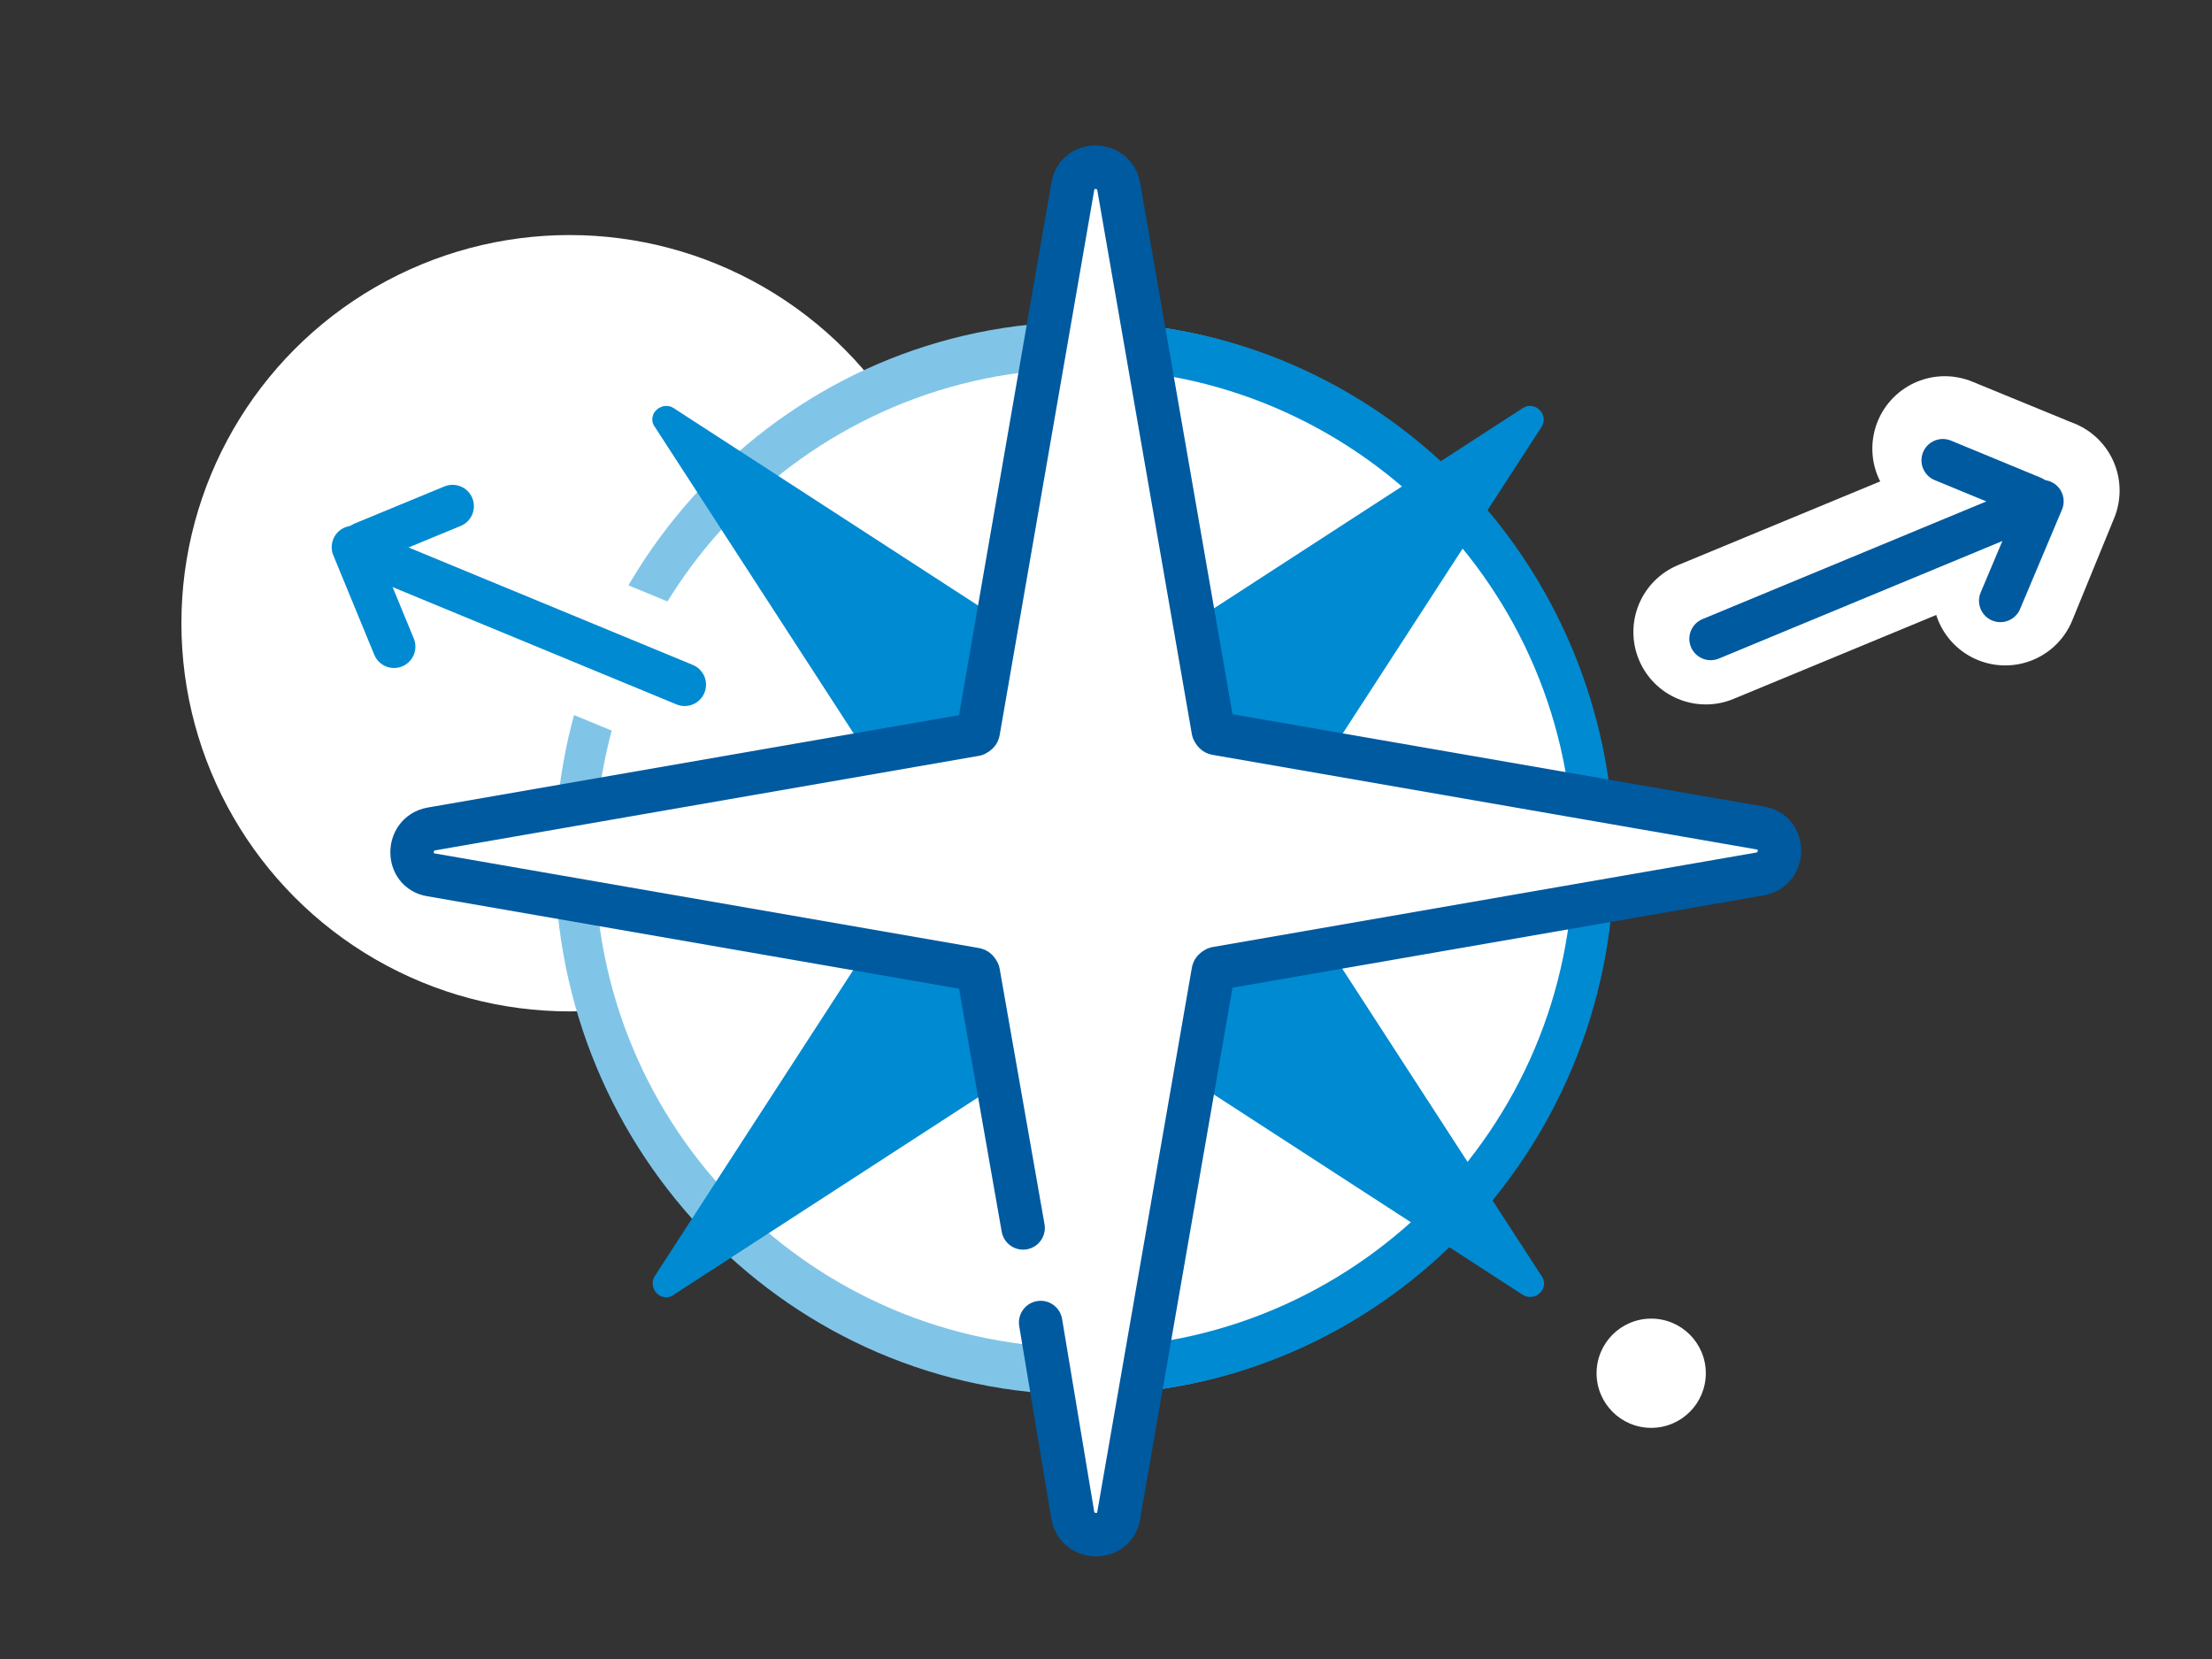 <?xml version="1.0" encoding="utf-8"?>
<!-- Generator: Adobe Illustrator 25.3.0, SVG Export Plug-In . SVG Version: 6.00 Build 0)  -->
<svg version="1.1" xmlns="http://www.w3.org/2000/svg" xmlns:xlink="http://www.w3.org/1999/xlink" x="0px" y="0px"
	 viewBox="0 0 226.8 170.1" style="enable-background:new 0 0 226.8 170.1;" xml:space="preserve">
<rect x="0" y="0" width="226.8" height="170.1" fill="#333333" stroke="none"/>
<style type="text/css">
	.st0{fill:#DCEAF7;}
	.st1{fill:#F2F2C0;}
	.st2{clip-path:url(#SVGID_2_);fill:#DCEAF7;}
	.st3{fill:#FFFFFF;}
	.st4{fill:#B7D8F0;stroke:#B7D8F0;stroke-width:4.429;}
	.st5{fill:#FFFFFF;stroke:#005AA0;stroke-width:4.429;}
	.st6{clip-path:url(#SVGID_4_);fill:#D1E2F4;}
	.st7{opacity:0.51;fill:#80C5E8;}
	.st8{clip-path:url(#SVGID_6_);fill:none;stroke:#005AA0;stroke-width:4.3;stroke-linecap:round;}
	.st9{fill:none;stroke:#005AA0;stroke-width:4.3;stroke-linecap:round;}
	.st10{clip-path:url(#SVGID_8_);fill:none;stroke:#005AA0;stroke-width:4.3;stroke-linecap:round;}
	.st11{clip-path:url(#SVGID_8_);fill:none;stroke:#008AD1;stroke-width:4.5;stroke-linecap:round;}
	.st12{fill:none;stroke:#008AD1;stroke-width:4.5;stroke-linecap:round;}
	.st13{fill:#DFD5E9;}
	.st14{clip-path:url(#SVGID_10_);fill:#DFD5E9;}
	.st15{clip-path:url(#SVGID_12_);fill:#FFFFFF;}
	.st16{clip-path:url(#SVGID_12_);fill:#BEABD3;}
	.st17{clip-path:url(#SVGID_14_);fill:#BEABD3;}
	.st18{clip-path:url(#SVGID_14_);fill:none;stroke:#BEABD3;stroke-width:0.807;}
	.st19{clip-path:url(#SVGID_16_);fill:none;stroke:#63257D;stroke-width:4;stroke-linejoin:round;}
	.st20{clip-path:url(#SVGID_16_);fill:#FFFFFF;}
	.st21{clip-path:url(#SVGID_18_);fill:#DFD5E9;}
	.st22{fill:none;stroke:#D8CCE4;stroke-width:12;stroke-linecap:round;stroke-linejoin:round;}
	.st23{clip-path:url(#SVGID_20_);fill:none;stroke:#D8CCE4;stroke-width:12;stroke-linecap:round;stroke-linejoin:round;}
	.st24{fill:none;stroke:#63257D;stroke-width:4.275;stroke-linecap:round;}
	.st25{clip-path:url(#SVGID_22_);fill:none;stroke:#63257D;stroke-width:4.5;stroke-linecap:round;stroke-linejoin:round;}
	.st26{clip-path:url(#SVGID_24_);fill:#63257D;}
	.st27{fill:none;stroke:#63257D;stroke-width:4;}
	.st28{fill:none;stroke:#63257D;stroke-width:4.5;stroke-linecap:round;stroke-linejoin:round;}
	.st29{clip-path:url(#SVGID_26_);fill:none;stroke:#63257D;stroke-width:4.252;stroke-linecap:round;}
	.st30{clip-path:url(#SVGID_26_);fill:none;stroke:#63257D;stroke-width:4;stroke-linecap:round;stroke-linejoin:round;}
	.st31{fill:none;stroke:#63257D;stroke-width:4.5;}
	.st32{clip-path:url(#SVGID_28_);fill:none;stroke:#63257D;stroke-width:4.5;}
	.st33{clip-path:url(#SVGID_28_);fill:none;stroke:#63257D;stroke-width:4;stroke-linecap:round;stroke-linejoin:round;}
	.st34{fill:none;stroke:#63257D;stroke-width:4;stroke-linecap:round;stroke-linejoin:round;}
	.st35{clip-path:url(#SVGID_30_);fill:none;stroke:#63257D;stroke-width:4.5;stroke-linecap:round;stroke-linejoin:round;}
	.st36{clip-path:url(#SVGID_32_);fill:#DFD5E9;}
	.st37{clip-path:url(#SVGID_34_);fill:#FFFFFF;}
	.st38{clip-path:url(#SVGID_34_);fill:none;stroke:#D2C4E0;stroke-width:14;stroke-linecap:round;stroke-linejoin:round;}
	.st39{clip-path:url(#SVGID_36_);fill:#DFD5E9;}
	.st40{clip-path:url(#SVGID_38_);fill:none;stroke:#63257D;stroke-width:4.5;stroke-linecap:round;stroke-linejoin:round;}
	.st41{fill:none;stroke:#63257D;stroke-width:4.38;stroke-linecap:round;stroke-linejoin:round;}
	.st42{fill:none;stroke:#63257D;stroke-width:4.271;stroke-linecap:round;stroke-linejoin:round;}
	.st43{fill:#63257D;}
	.st44{fill:none;stroke:#64227D;stroke-width:4.5;stroke-linecap:round;}
	.st45{clip-path:url(#SVGID_42_);fill:#BEABD3;}
	.st46{clip-path:url(#SVGID_44_);fill:#DFD5E9;}
	.st47{clip-path:url(#SVGID_46_);fill:none;stroke:#63257D;stroke-width:4.5;stroke-linecap:round;}
	.st48{fill:none;stroke:#63257D;stroke-width:3.301;stroke-linecap:round;}
	.st49{fill:none;stroke:#63257D;stroke-width:4;stroke-linecap:round;}
	.st50{fill:none;stroke:#63257D;stroke-width:4.5;stroke-linecap:round;}
	.st51{clip-path:url(#SVGID_48_);fill:none;stroke:#63257D;stroke-width:4;stroke-linecap:round;}
	.st52{clip-path:url(#SVGID_48_);fill:#D8CCE4;}
	.st53{clip-path:url(#SVGID_50_);fill:#FFFFFF;}
	.st54{clip-path:url(#SVGID_52_);fill:none;stroke:#63257D;stroke-width:4;stroke-linecap:round;}
	.st55{clip-path:url(#SVGID_52_);fill:#63257D;}
	.st56{clip-path:url(#SVGID_52_);fill:#FFFFFF;}
	.st57{clip-path:url(#SVGID_52_);fill:none;stroke:#63257D;stroke-width:4;}
	.st58{fill:none;stroke:#64217D;stroke-width:4.5;}
	.st59{fill:#BEABD3;}
	.st60{fill:none;stroke:#64217D;stroke-width:4.5;stroke-linecap:round;}
	.st61{clip-path:url(#SVGID_56_);fill:#FFFFFF;}
	.st62{fill:none;stroke:#64217D;stroke-width:4.192;stroke-linecap:round;}
	.st63{clip-path:url(#SVGID_58_);fill:#BFABD3;}
	.st64{clip-path:url(#SVGID_58_);fill:#D8CDE5;}
	.st65{clip-path:url(#SVGID_60_);fill:#FFFFFF;}
	.st66{clip-path:url(#SVGID_62_);fill:none;stroke:#64217D;stroke-width:4.085;stroke-linecap:round;}
	.st67{clip-path:url(#SVGID_64_);fill:#FFFFFF;}
	.st68{clip-path:url(#SVGID_66_);fill:none;stroke:#64217D;stroke-width:4.085;stroke-linecap:round;}
	.st69{fill:none;stroke:#64217D;stroke-width:4.085;stroke-linecap:round;stroke-linejoin:round;}
	.st70{fill:#64217D;}
	.st71{fill:none;stroke:#64217D;stroke-width:3.8;stroke-linecap:round;}
	.st72{fill:#64227D;}
	.st73{fill:none;stroke:#64217D;stroke-width:3.523;stroke-linecap:round;}
	.st74{fill:none;stroke:#64227D;stroke-width:4.275;stroke-linecap:round;stroke-linejoin:round;}
	.st75{fill:none;stroke:#64227D;stroke-width:4.145;stroke-linecap:round;stroke-linejoin:round;}
	.st76{fill:none;stroke:#64227D;stroke-width:4.275;stroke-linecap:round;}
	.st77{fill:none;stroke:#64217D;stroke-width:4.365;stroke-linecap:round;}
	.st78{fill:none;stroke:#D8CDE5;stroke-width:14.55;}
	.st79{clip-path:url(#SVGID_68_);fill:#BFABD3;}
	.st80{clip-path:url(#SVGID_68_);fill:#FFFFFF;}
	.st81{clip-path:url(#SVGID_68_);fill:none;stroke:#BFABD3;stroke-width:14.55;}
	.st82{fill:none;stroke:#64217D;stroke-width:4.171;stroke-linecap:round;stroke-linejoin:round;}
	.st83{clip-path:url(#SVGID_70_);fill:#BFABD3;}
	.st84{clip-path:url(#SVGID_70_);fill:none;stroke:#BFABD3;stroke-width:4.365;stroke-linecap:round;stroke-linejoin:round;}
	.st85{fill:none;stroke:#64217D;stroke-width:4.5;stroke-linecap:round;stroke-dasharray:10.207,10.207;}
	.st86{fill:none;stroke:#005AA0;stroke-width:3.898;stroke-linecap:round;stroke-linejoin:round;}
	.st87{fill:none;stroke:#64217D;stroke-width:4.5;stroke-linecap:round;stroke-linejoin:round;}
	.st88{fill:none;stroke:#005AA0;stroke-width:3.712;stroke-linecap:round;stroke-linejoin:round;}
	.st89{clip-path:url(#SVGID_72_);fill:#BFABD3;}
	.st90{clip-path:url(#SVGID_72_);fill:none;stroke:#BFABD3;stroke-width:5.5;stroke-linecap:round;stroke-linejoin:round;}
	.st91{fill:none;stroke:#64217D;stroke-width:5;stroke-linecap:round;}
	.st92{fill:none;stroke:#63257D;stroke-width:4.071;stroke-linecap:round;stroke-linejoin:round;}
	.st93{fill:none;stroke:#005AA0;stroke-width:3.559;stroke-linecap:round;stroke-linejoin:round;}
	.st94{clip-path:url(#SVGID_76_);fill:#DFD5E9;}
	.st95{clip-path:url(#SVGID_78_);fill:#FFFFFF;}
	.st96{clip-path:url(#SVGID_78_);fill:none;stroke:#D2C4E0;stroke-width:14;stroke-linecap:round;stroke-linejoin:round;}
	.st97{clip-path:url(#SVGID_80_);fill:#DFD5E9;}
	.st98{clip-path:url(#SVGID_82_);fill:#DFD5E9;}
	.st99{clip-path:url(#SVGID_84_);fill:none;stroke:#63257D;stroke-width:4.5;stroke-linecap:round;stroke-linejoin:round;}
	.st100{clip-path:url(#SVGID_86_);fill:#FFFFFF;}
	.st101{clip-path:url(#SVGID_86_);fill:#DFD5E9;}
	.st102{clip-path:url(#SVGID_86_);fill:#BEABD3;}
	.st103{clip-path:url(#SVGID_86_);fill:none;stroke:#63257D;stroke-width:4.38;stroke-linecap:round;stroke-linejoin:round;}
	.st104{fill:none;stroke:#FFFFFF;stroke-width:14.598;stroke-linecap:round;}
	.st105{fill:none;stroke:#63257D;stroke-width:4.38;stroke-linecap:round;}
	.st106{clip-path:url(#SVGID_88_);fill:none;stroke:#63257D;stroke-width:4.38;stroke-linecap:round;stroke-linejoin:round;}
	.st107{clip-path:url(#SVGID_88_);fill:none;stroke:#63257D;stroke-width:4.38;stroke-linecap:round;}
	.st108{clip-path:url(#SVGID_88_);fill:#FFFFFF;}
	.st109{clip-path:url(#SVGID_88_);fill:#63257D;}
	.st110{clip-path:url(#SVGID_90_);fill:#BEABD3;}
	.st111{clip-path:url(#SVGID_92_);fill:#DFD5E9;}
	.st112{clip-path:url(#SVGID_94_);fill:#FFFFFF;}
	.st113{clip-path:url(#SVGID_94_);fill:none;stroke:#63257D;stroke-width:4;}
	.st114{clip-path:url(#SVGID_94_);fill:#D8CCE4;}
	.st115{clip-path:url(#SVGID_96_);fill:#FFFFFF;}
	.st116{clip-path:url(#SVGID_98_);fill:none;stroke:#63257D;stroke-width:4;stroke-linecap:round;}
	.st117{clip-path:url(#SVGID_98_);fill:#FFFFFF;}
	.st118{clip-path:url(#SVGID_98_);fill:none;stroke:#63257D;stroke-width:4;}
	.st119{clip-path:url(#SVGID_98_);fill:none;stroke:#63257D;stroke-width:4.5;stroke-linecap:round;}
	.st120{clip-path:url(#SVGID_100_);fill:none;stroke:#63257D;stroke-width:4;stroke-linecap:round;}
	.st121{clip-path:url(#SVGID_100_);fill:#D8CCE4;}
	.st122{clip-path:url(#SVGID_102_);fill:#FFFFFF;}
	.st123{clip-path:url(#SVGID_104_);fill:none;stroke:#63257D;stroke-width:4;stroke-linecap:round;}
	.st124{clip-path:url(#SVGID_104_);fill:#63257D;}
	.st125{clip-path:url(#SVGID_104_);fill:#FFFFFF;}
	.st126{clip-path:url(#SVGID_104_);fill:none;stroke:#63257D;stroke-width:4;}
	.st127{clip-path:url(#SVGID_106_);fill:#FFFFFF;}
	.st128{clip-path:url(#SVGID_106_);fill:#BEABD3;}
	.st129{clip-path:url(#SVGID_108_);fill:#BEABD3;}
	.st130{clip-path:url(#SVGID_108_);fill:none;stroke:#BEABD3;stroke-width:0.807;}
	.st131{clip-path:url(#SVGID_110_);fill:none;stroke:#63257D;stroke-width:4;stroke-linejoin:round;}
	.st132{clip-path:url(#SVGID_110_);fill:#FFFFFF;}
	.st133{clip-path:url(#SVGID_112_);fill:#DFD5E9;}
	.st134{clip-path:url(#SVGID_114_);fill:none;stroke:#D8CCE4;stroke-width:12;stroke-linecap:round;stroke-linejoin:round;}
	.st135{clip-path:url(#SVGID_116_);fill:none;stroke:#63257D;stroke-width:4.5;stroke-linecap:round;stroke-linejoin:round;}
	.st136{clip-path:url(#SVGID_118_);fill:#63257D;}
	.st137{clip-path:url(#SVGID_120_);fill:none;stroke:#63257D;stroke-width:4.252;stroke-linecap:round;}
	.st138{clip-path:url(#SVGID_120_);fill:none;stroke:#63257D;stroke-width:4;stroke-linecap:round;stroke-linejoin:round;}
	.st139{clip-path:url(#SVGID_122_);fill:none;stroke:#63257D;stroke-width:4.5;}
	.st140{clip-path:url(#SVGID_122_);fill:none;stroke:#63257D;stroke-width:4;stroke-linecap:round;stroke-linejoin:round;}
	.st141{clip-path:url(#SVGID_124_);fill:none;stroke:#63257D;stroke-width:4.5;stroke-linecap:round;stroke-linejoin:round;}
	.st142{clip-path:url(#SVGID_126_);fill:#FFFFFF;}
	.st143{clip-path:url(#SVGID_126_);fill:none;stroke:#D2C4E0;stroke-width:14;stroke-linecap:round;stroke-linejoin:round;}
	.st144{clip-path:url(#SVGID_128_);fill:#DFD5E9;}
	.st145{clip-path:url(#SVGID_130_);fill:none;stroke:#63257D;stroke-width:4.5;stroke-linecap:round;stroke-linejoin:round;}
	.st146{clip-path:url(#SVGID_132_);fill:#FFFFFF;}
	.st147{clip-path:url(#SVGID_134_);fill:#BEABD3;}
	.st148{clip-path:url(#SVGID_136_);fill:#DFD5E9;}
	.st149{clip-path:url(#SVGID_138_);fill:none;stroke:#63257D;stroke-width:4.5;stroke-linecap:round;}
	.st150{fill:none;stroke:#63257D;stroke-width:3.652;stroke-linecap:round;}
	.st151{clip-path:url(#SVGID_140_);fill:none;stroke:#63257D;stroke-width:4;stroke-linecap:round;}
	.st152{clip-path:url(#SVGID_140_);fill:#D8CCE4;}
	.st153{clip-path:url(#SVGID_142_);fill:#FFFFFF;}
	.st154{clip-path:url(#SVGID_144_);fill:none;stroke:#63257D;stroke-width:4;stroke-linecap:round;}
	.st155{clip-path:url(#SVGID_144_);fill:#63257D;}
	.st156{clip-path:url(#SVGID_144_);fill:#FFFFFF;}
	.st157{clip-path:url(#SVGID_144_);fill:none;stroke:#63257D;stroke-width:4;}
	.st158{clip-path:url(#SVGID_146_);fill:#DFD5E9;}
	.st159{clip-path:url(#SVGID_148_);fill:#FFFFFF;}
	.st160{clip-path:url(#SVGID_148_);fill:none;stroke:#D2C4E0;stroke-width:14;stroke-linecap:round;stroke-linejoin:round;}
	.st161{clip-path:url(#SVGID_150_);fill:#DFD5E9;}
	.st162{clip-path:url(#SVGID_152_);fill:none;stroke:#63257D;stroke-width:4.5;stroke-linecap:round;stroke-linejoin:round;}
	.st163{clip-path:url(#SVGID_156_);fill:#FFFFFF;}
	.st164{clip-path:url(#SVGID_158_);fill:#DFD5E9;}
	.st165{clip-path:url(#SVGID_160_);fill:none;stroke:#64217D;stroke-width:3.754;stroke-linecap:round;}
	.st166{clip-path:url(#SVGID_160_);fill:#FFFFFF;}
	.st167{clip-path:url(#SVGID_162_);fill:#DFD5E9;}
	.st168{clip-path:url(#SVGID_164_);fill:none;stroke:#64217D;stroke-width:3.754;}
	.st169{clip-path:url(#SVGID_164_);fill:#FFFFFF;}
	.st170{clip-path:url(#SVGID_166_);fill:#DFD5E9;}
	.st171{clip-path:url(#SVGID_168_);fill:none;stroke:#64217D;stroke-width:3.755;stroke-linecap:round;}
	.st172{clip-path:url(#SVGID_168_);fill:#FFFFFF;}
	.st173{clip-path:url(#SVGID_170_);fill:#DFD5E9;}
	.st174{clip-path:url(#SVGID_172_);fill:none;stroke:#64217D;stroke-width:3.755;stroke-linecap:round;}
	.st175{clip-path:url(#SVGID_172_);fill:#FFFFFF;}
	.st176{clip-path:url(#SVGID_172_);fill:#DFD5E9;stroke:#64217D;stroke-width:3.754;}
	.st177{clip-path:url(#SVGID_174_);fill:#DFD5E9;}
	.st178{clip-path:url(#SVGID_176_);fill:none;stroke:#64217D;stroke-width:3.754;}
	.st179{clip-path:url(#SVGID_176_);fill:none;stroke:#64217D;stroke-width:2.753;stroke-linecap:round;}
	.st180{fill:none;stroke:#64217D;stroke-width:2.753;stroke-linecap:round;}
	.st181{fill:none;stroke:#64217D;stroke-width:4.13;stroke-linecap:round;}
	.st182{clip-path:url(#SVGID_178_);fill:#64217D;}
	.st183{clip-path:url(#SVGID_182_);fill:#64217D;}
	.st184{clip-path:url(#SVGID_184_);fill:#BEABD3;}
	.st185{clip-path:url(#SVGID_186_);fill:#DFD5E9;}
	.st186{clip-path:url(#SVGID_188_);fill:none;stroke:#63257D;stroke-width:4.5;stroke-linecap:round;}
	.st187{clip-path:url(#SVGID_190_);fill:none;stroke:#63257D;stroke-width:4;stroke-linecap:round;}
	.st188{clip-path:url(#SVGID_190_);fill:#D8CCE4;}
	.st189{clip-path:url(#SVGID_192_);fill:#FFFFFF;}
	.st190{clip-path:url(#SVGID_194_);fill:none;stroke:#63257D;stroke-width:4;stroke-linecap:round;}
	.st191{clip-path:url(#SVGID_194_);fill:#63257D;}
	.st192{clip-path:url(#SVGID_194_);fill:#FFFFFF;}
	.st193{clip-path:url(#SVGID_194_);fill:none;stroke:#63257D;stroke-width:4;}
	.st194{clip-path:url(#SVGID_198_);fill:#FFFFFF;}
	.st195{clip-path:url(#SVGID_200_);fill:#BFABD3;}
	.st196{clip-path:url(#SVGID_200_);fill:#D8CDE5;}
	.st197{clip-path:url(#SVGID_202_);fill:#FFFFFF;}
	.st198{clip-path:url(#SVGID_204_);fill:none;stroke:#64217D;stroke-width:4.3;stroke-linecap:round;}
	.st199{clip-path:url(#SVGID_204_);fill:#BFABD3;}
	.st200{clip-path:url(#SVGID_206_);fill:#BFABD3;}
	.st201{clip-path:url(#SVGID_206_);fill:#DFD5E9;}
	.st202{fill:#A27AB1;}
	.st203{clip-path:url(#SVGID_208_);fill:none;stroke:#A27AB1;stroke-width:4.3;stroke-linecap:round;}
	.st204{fill:none;stroke:#64217D;stroke-width:4;stroke-linecap:round;}
	.st205{fill:none;stroke:#64217D;stroke-width:4.3;stroke-linecap:round;}
	.st206{fill:none;stroke:#64217D;stroke-width:4.147;stroke-linecap:round;}
	.st207{clip-path:url(#SVGID_210_);fill:none;stroke:#64217D;stroke-width:4.147;stroke-linecap:round;}
	.st208{clip-path:url(#SVGID_210_);fill:none;stroke:#64217D;stroke-width:4.3;stroke-linecap:round;}
	.st209{clip-path:url(#SVGID_212_);fill:#FFFFFF;}
	.st210{clip-path:url(#SVGID_214_);fill:none;stroke:#64217D;stroke-width:4.3;stroke-linecap:round;}
	.st211{clip-path:url(#SVGID_214_);fill:#FFFFFF;}
	.st212{clip-path:url(#SVGID_214_);fill:#64217D;}
	.st213{clip-path:url(#SVGID_216_);fill:#BFABD3;}
	.st214{clip-path:url(#SVGID_216_);fill:#D8CDE5;}
	.st215{clip-path:url(#SVGID_218_);fill:#FFFFFF;}
	.st216{clip-path:url(#SVGID_220_);fill:none;stroke:#64217D;stroke-width:4.3;stroke-linecap:round;}
	.st217{clip-path:url(#SVGID_222_);fill:#FFFFFF;}
	.st218{clip-path:url(#SVGID_224_);fill:none;stroke:#64217D;stroke-width:4.3;stroke-linecap:round;}
	.st219{fill:none;stroke:#64217D;stroke-width:4.3;stroke-linecap:round;stroke-linejoin:round;}
	.st220{fill:none;stroke:#64217D;stroke-width:3.709;stroke-linecap:round;}
	.st221{fill:none;stroke:#64227D;stroke-width:4.5;stroke-linecap:round;stroke-linejoin:round;}
	.st222{fill:none;stroke:#64227D;stroke-width:4.363;stroke-linecap:round;stroke-linejoin:round;}
	.st223{clip-path:url(#SVGID_226_);fill:#FFFFFF;}
	.st224{clip-path:url(#SVGID_226_);fill:none;stroke:#D8CDE5;stroke-width:14.55;}
	.st225{clip-path:url(#SVGID_228_);fill:#BFABD3;}
	.st226{clip-path:url(#SVGID_228_);fill:#FFFFFF;}
	.st227{clip-path:url(#SVGID_228_);fill:none;stroke:#BFABD3;stroke-width:14.55;}
	.st228{clip-path:url(#SVGID_230_);fill:none;stroke:#64217D;stroke-width:4.171;stroke-linecap:round;stroke-linejoin:round;}
	.st229{clip-path:url(#SVGID_230_);fill:#FFFFFF;}
	.st230{clip-path:url(#SVGID_232_);fill:#BFABD3;}
	.st231{clip-path:url(#SVGID_232_);fill:none;stroke:#BFABD3;stroke-width:4.365;stroke-linecap:round;stroke-linejoin:round;}
	.st232{clip-path:url(#SVGID_234_);fill:none;stroke:#64217D;stroke-width:4.5;stroke-linecap:round;}
	
		.st233{clip-path:url(#SVGID_234_);fill:none;stroke:#64217D;stroke-width:4.5;stroke-linecap:round;stroke-dasharray:10.207,10.207;}
	.st234{clip-path:url(#SVGID_236_);fill:#FFFFFF;}
	.st235{clip-path:url(#SVGID_236_);fill:none;stroke:#64217D;stroke-width:4.5;stroke-linecap:round;stroke-linejoin:round;}
	.st236{clip-path:url(#SVGID_236_);fill:#DFD5E9;}
	.st237{clip-path:url(#SVGID_238_);fill:#FFFFFF;}
	.st238{clip-path:url(#SVGID_240_);fill:none;stroke:#64217D;stroke-width:4.3;stroke-linecap:round;stroke-linejoin:round;}
	.st239{fill:none;stroke:#64217D;stroke-width:4.074;stroke-linecap:round;stroke-linejoin:round;}
	.st240{clip-path:url(#SVGID_242_);fill:none;stroke:#64217D;stroke-width:4.171;stroke-linecap:round;stroke-linejoin:round;}
	.st241{clip-path:url(#SVGID_242_);fill:#DFD5E9;}
	.st242{clip-path:url(#SVGID_244_);fill:#64217D;}
	.st243{clip-path:url(#SVGID_246_);fill:#DFD5E9;}
	.st244{clip-path:url(#SVGID_246_);}
	.st245{clip-path:url(#SVGID_248_);fill:#BFABD3;}
	.st246{clip-path:url(#SVGID_248_);fill:none;stroke:#BFABD3;stroke-width:5.5;stroke-linecap:round;stroke-linejoin:round;}
	.st247{clip-path:url(#SVGID_250_);fill:#BFABD3;}
	.st248{clip-path:url(#SVGID_250_);fill:#FFFFFF;}
	.st249{clip-path:url(#SVGID_250_);fill:none;stroke:#BFABD3;stroke-width:14.55;}
	.st250{clip-path:url(#SVGID_252_);fill:#BFABD3;}
	.st251{clip-path:url(#SVGID_252_);fill:none;stroke:#BFABD3;stroke-width:4.365;stroke-linecap:round;stroke-linejoin:round;}
	.st252{clip-path:url(#SVGID_254_);fill:#BFABD3;}
	.st253{clip-path:url(#SVGID_254_);fill:none;stroke:#BFABD3;stroke-width:5.5;stroke-linecap:round;stroke-linejoin:round;}
	.st254{clip-path:url(#SVGID_258_);fill:#DFD5E9;stroke:#64227D;stroke-width:2.877;stroke-miterlimit:10;}
	.st255{clip-path:url(#SVGID_260_);fill:#DFD5E9;stroke:#64227D;stroke-width:2.877;stroke-miterlimit:10;}
	.st256{fill:#DFD5E9;stroke:#64227D;stroke-width:2.877;stroke-miterlimit:10;}
	.st257{fill:none;}
	.st258{fill:none;stroke:#64217D;stroke-width:4.185;stroke-linecap:round;}
	.st259{fill:none;stroke:#D8CDE5;stroke-width:13.416;}
	.st260{fill:none;stroke:#64217D;stroke-width:3.285;stroke-linecap:round;stroke-linejoin:round;}
	.st261{clip-path:url(#SVGID_262_);fill:#BFABD3;}
	.st262{clip-path:url(#SVGID_262_);fill:#FFFFFF;}
	.st263{clip-path:url(#SVGID_262_);fill:none;stroke:#BFABD3;stroke-width:13.416;}
	.st264{fill:none;stroke:#64217D;stroke-width:3.846;stroke-linecap:round;stroke-linejoin:round;}
	.st265{clip-path:url(#SVGID_264_);fill:#BFABD3;}
	.st266{clip-path:url(#SVGID_264_);fill:none;stroke:#BFABD3;stroke-width:4.025;stroke-linecap:round;stroke-linejoin:round;}
	.st267{fill:none;stroke:#64217D;stroke-width:4.149;stroke-linecap:round;}
	.st268{fill:none;stroke:#005AA0;stroke-width:3.594;stroke-linecap:round;stroke-linejoin:round;}
	.st269{fill:none;stroke:#64217D;stroke-width:4.149;stroke-linecap:round;stroke-linejoin:round;}
	.st270{fill:none;stroke:#005AA0;stroke-width:3.423;stroke-linecap:round;stroke-linejoin:round;}
	.st271{clip-path:url(#SVGID_266_);fill:#BFABD3;}
	.st272{clip-path:url(#SVGID_266_);fill:none;stroke:#BFABD3;stroke-width:5.071;stroke-linecap:round;stroke-linejoin:round;}
	.st273{fill:none;stroke:#64217D;stroke-width:4.025;stroke-linecap:round;}
	.st274{fill:none;stroke:#64217D;stroke-width:4.61;stroke-linecap:round;}
	.st275{fill:none;stroke:#63257D;stroke-width:3.938;stroke-linecap:round;stroke-linejoin:round;}
	.st276{fill:none;stroke:#63257D;stroke-width:3.753;stroke-linecap:round;stroke-linejoin:round;}
	.st277{fill:none;stroke:#63257D;stroke-width:4.149;stroke-linecap:round;stroke-linejoin:round;}
	.st278{fill:none;stroke:#005AA0;stroke-width:2.911;stroke-linecap:round;stroke-linejoin:round;}
	.st279{fill:none;stroke:#64217D;stroke-width:4.149;stroke-linecap:round;stroke-dasharray:9.412,9.412;}
	.st280{fill:none;stroke:#63257D;stroke-width:3.545;stroke-linecap:round;stroke-linejoin:round;}
	.st281{fill:none;stroke:#64217D;stroke-width:3.545;stroke-linecap:round;stroke-linejoin:round;}
	.st282{clip-path:url(#SVGID_270_);fill:#BFABD3;}
	.st283{clip-path:url(#SVGID_270_);fill:#005AA0;}
	.st284{clip-path:url(#SVGID_272_);fill:none;stroke:#005AA0;stroke-width:3.285;stroke-linecap:round;}
	.st285{clip-path:url(#SVGID_272_);fill:none;stroke:#008AD1;stroke-width:3.437;stroke-linecap:round;}
	.st286{clip-path:url(#SVGID_274_);fill:none;stroke:#005AA0;stroke-width:3.285;stroke-linecap:round;}
	.st287{fill:none;stroke:#005AA0;stroke-width:3.285;stroke-linecap:round;}
	.st288{clip-path:url(#SVGID_276_);fill:none;stroke:#005AA0;stroke-width:3.285;stroke-linecap:round;}
	.st289{clip-path:url(#SVGID_276_);fill:none;stroke:#008AD1;stroke-width:3.437;stroke-linecap:round;}
	.st290{fill:none;stroke:#008AD1;stroke-width:3.437;stroke-linecap:round;}
	.st291{clip-path:url(#SVGID_278_);fill:none;stroke:#005AA0;stroke-width:1.873;stroke-linecap:round;}
	.st292{clip-path:url(#SVGID_278_);fill:none;stroke:#008AD1;stroke-width:1.96;stroke-linecap:round;}
	.st293{clip-path:url(#SVGID_280_);fill:none;stroke:#005AA0;stroke-width:3.2;stroke-linecap:round;}
	.st294{clip-path:url(#SVGID_280_);fill:none;stroke:#005AA0;stroke-width:1.873;stroke-linecap:round;}
	.st295{fill:none;stroke:#005AA0;stroke-width:1.873;stroke-linecap:round;}
	.st296{clip-path:url(#SVGID_282_);fill:none;stroke:#005AA0;stroke-width:3.2;stroke-linecap:round;}
	.st297{clip-path:url(#SVGID_282_);fill:none;stroke:#008AD1;stroke-width:1.96;stroke-linecap:round;}
	.st298{fill:none;stroke:#008AD1;stroke-width:1.96;stroke-linecap:round;}
	.st299{fill:none;stroke:#008AD1;stroke-width:3.285;stroke-linecap:round;}
	.st300{fill:none;stroke:#005AA0;stroke-width:2.928;stroke-linecap:round;}
	.st301{fill:none;stroke:#008AD1;stroke-width:2.928;stroke-linecap:round;}
	.st302{fill:none;stroke:#008AD1;stroke-width:3.005;stroke-linecap:round;}
	.st303{fill:none;stroke:#005AA0;stroke-width:3.005;stroke-linecap:round;}
	.st304{fill:#D1E2F4;}
	.st305{fill:none;stroke:#008AD1;stroke-width:2.897;stroke-linecap:round;}
	.st306{fill:none;stroke:#005AA0;stroke-width:2.897;stroke-linecap:round;}
	.st307{fill:#005AA0;}
	.st308{fill:none;stroke:#005AA0;stroke-width:3.408;stroke-linecap:round;}
	.st309{fill:none;stroke:#005AA0;stroke-width:8;}
	.st310{fill:none;stroke:#005AA0;stroke-width:8.292;stroke-linecap:round;}
	.st311{fill:none;stroke:#B7D8F0;stroke-width:8;}
	.st312{fill:none;stroke:#B7D8F0;stroke-width:8;stroke-linecap:round;}
	.st313{fill:none;stroke:#005AA0;stroke-width:4.281;}
	.st314{fill:none;stroke:#005AA0;stroke-width:4.281;stroke-linecap:round;}
	.st315{fill:none;stroke:#008AD1;stroke-width:4.4;stroke-linecap:round;}
	.st316{fill:none;stroke:#005AA0;stroke-width:4.4;stroke-linecap:round;}
	.st317{fill:none;stroke:#008AD1;stroke-width:3.925;stroke-linecap:round;}
	.st318{fill:#FFFFFF;stroke:#005AA0;stroke-width:3.614;stroke-linecap:round;}
	.st319{fill:#FFFFFF;stroke:#005AA0;stroke-width:4.281;stroke-linecap:round;}
	.st320{fill:none;stroke:#005AA0;stroke-width:3;stroke-linecap:round;}
	.st321{fill:#005AA0;stroke:#005AA0;stroke-width:4.13;stroke-linecap:round;}
	.st322{fill:#80C5E8;}
	.st323{fill:#B7D8F0;stroke:#B7D8F0;stroke-width:3.658;}
	.st324{fill:#FFFFFF;stroke:#005AA0;stroke-width:4.2;}
	.st325{fill:#B7D8F0;}
	.st326{clip-path:url(#SVGID_284_);}
	.st327{fill:#FFFFFF;stroke:#005AA0;stroke-width:2.333;stroke-linecap:round;}
	.st328{fill:#FFFFFF;stroke:#005AA0;stroke-width:2.763;stroke-linecap:round;}
	.st329{fill:#80C5E8;stroke:#005AA0;stroke-width:1.936;stroke-linecap:round;}
	.st330{fill:#80C5E8;stroke:#005AA0;stroke-width:2.666;stroke-linecap:round;}
	.st331{fill:#80C5E8;stroke:#005AA0;stroke-width:4.429;}
	.st332{clip-path:url(#SVGID_286_);fill:#D1E2F4;}
	.st333{clip-path:url(#SVGID_288_);}
	.st334{fill:none;stroke:#005AA0;stroke-width:4.429;}
	.st335{clip-path:url(#SVGID_290_);fill:#D1E2F4;}
	.st336{fill:none;stroke:#008AD1;stroke-width:4.243;stroke-linecap:round;}
	.st337{clip-path:url(#SVGID_292_);fill:#80C5E8;}
	.st338{clip-path:url(#SVGID_294_);fill:#008AD1;}
	.st339{clip-path:url(#SVGID_296_);fill:#FFFFFF;}
	.st340{fill:#008AD1;}
	.st341{fill:none;stroke:#008AD1;stroke-width:2.06;stroke-linecap:round;stroke-linejoin:round;}
	.st342{clip-path:url(#SVGID_298_);fill:none;stroke:#005AA0;stroke-width:4.456;stroke-linecap:round;stroke-linejoin:round;}
	.st343{clip-path:url(#SVGID_298_);fill:none;stroke:#FFFFFF;stroke-width:14.853;stroke-linecap:round;}
	.st344{fill:none;stroke:#005AA0;stroke-width:4.38;stroke-linecap:round;}
	.st345{clip-path:url(#SVGID_300_);fill:none;stroke:#005AA0;stroke-width:4.38;stroke-linecap:round;}
	.st346{fill:none;stroke:#FFFFFF;stroke-width:14.42;stroke-linecap:round;}
	.st347{fill:none;stroke:#008AD1;stroke-width:4.38;stroke-linecap:round;}
	.st348{fill:#80C5E8;stroke:#80C5E8;stroke-width:4.429;stroke-linecap:round;stroke-linejoin:round;}
	.st349{fill:#FFFFFF;stroke:#005AA0;stroke-width:4.429;stroke-linecap:round;}
	.st350{clip-path:url(#SVGID_302_);fill:#D1E2F4;}
	.st351{fill:#FFFFFF;stroke:#005AA0;stroke-width:4.2;stroke-linecap:round;}
	.st352{clip-path:url(#SVGID_304_);}
	.st353{clip-path:url(#SVGID_306_);fill:#D1E2F4;}
	.st354{clip-path:url(#SVGID_308_);fill:#FFFFFF;}
	.st355{clip-path:url(#SVGID_308_);fill:none;stroke:#80C5E8;stroke-width:17.16;stroke-linejoin:round;}
	.st356{clip-path:url(#SVGID_308_);fill:none;stroke:#005AA0;stroke-width:4.542;stroke-linecap:round;stroke-linejoin:round;}
	.st357{clip-path:url(#SVGID_310_);fill:#80C5E8;}
	.st358{clip-path:url(#SVGID_312_);fill:none;stroke:#005AA0;stroke-width:4.542;stroke-linecap:round;stroke-linejoin:round;}
	.st359{clip-path:url(#SVGID_312_);fill:#FFFFFF;}
	.st360{clip-path:url(#SVGID_314_);fill:#80C5E8;}
	.st361{clip-path:url(#SVGID_316_);fill:none;stroke:#005AA0;stroke-width:4.542;stroke-linecap:round;stroke-linejoin:round;}
	.st362{clip-path:url(#SVGID_318_);fill:#80C5E8;}
	.st363{clip-path:url(#SVGID_320_);fill:none;stroke:#008AD1;stroke-width:4.542;stroke-linecap:round;stroke-linejoin:round;}
	.st364{fill:none;stroke:#005AA0;stroke-width:3.863;stroke-linecap:round;stroke-linejoin:round;}
	.st365{clip-path:url(#SVGID_322_);fill:#FFFFFF;}
	.st366{clip-path:url(#SVGID_322_);fill:none;stroke:#005AA0;stroke-width:4.542;stroke-linecap:round;stroke-linejoin:round;}
	.st367{fill:none;stroke:#005AA0;stroke-width:4.292;stroke-linecap:round;}
	.st368{clip-path:url(#SVGID_326_);fill:none;stroke:#005AA0;stroke-width:4.292;stroke-linecap:round;}
	.st369{clip-path:url(#SVGID_328_);fill:#FFFFFF;}
	.st370{clip-path:url(#SVGID_328_);fill:none;stroke:#005AA0;stroke-width:4.542;stroke-linecap:round;stroke-linejoin:round;}
	.st371{fill:none;stroke:#005AA0;stroke-width:4.071;stroke-linecap:round;stroke-linejoin:round;}
	.st372{fill:none;stroke:#005AA0;stroke-width:4.5;stroke-linecap:round;stroke-linejoin:round;}
	.st373{clip-path:url(#SVGID_338_);fill:#80C5E8;}
	.st374{fill:none;stroke:#005AA0;stroke-width:4.38;stroke-linecap:round;stroke-linejoin:round;}
	.st375{fill:#FFFFFF;stroke:#008AD1;stroke-width:4;stroke-linecap:round;}
	.st376{fill:none;stroke:#008AD1;stroke-width:2.323;stroke-linecap:round;}
	.st377{fill:none;stroke:#008AD1;stroke-width:4.732;stroke-linecap:round;}
	.st378{fill:#FFFFFF;stroke:#005AA0;stroke-width:4;stroke-linecap:round;}
	.st379{fill:none;stroke:#005AA0;stroke-width:2.323;stroke-linecap:round;}
	.st380{fill:none;stroke:#005AA0;stroke-width:4.681;stroke-linecap:round;}
	.st381{clip-path:url(#SVGID_340_);fill:#80C5E8;}
	.st382{clip-path:url(#SVGID_342_);fill:none;stroke:#005AA0;stroke-width:4.3;stroke-linecap:round;}
	.st383{clip-path:url(#SVGID_344_);fill:none;stroke:#005AA0;stroke-width:4.3;stroke-linecap:round;}
	.st384{clip-path:url(#SVGID_344_);fill:none;stroke:#008AD1;stroke-width:4.5;stroke-linecap:round;}
	.st385{clip-path:url(#SVGID_346_);fill:#80C5E8;}
	.st386{clip-path:url(#SVGID_346_);fill:none;stroke:#80C5E8;stroke-width:4;stroke-linecap:round;}
	.st387{clip-path:url(#SVGID_346_);fill:#FFFFFF;}
	.st388{clip-path:url(#SVGID_348_);fill:#D1E2F4;}
	.st389{clip-path:url(#SVGID_350_);fill:#D1E2F4;}
	.st390{clip-path:url(#SVGID_352_);fill:none;stroke:#005AA0;stroke-width:4.3;stroke-linecap:round;}
	.st391{clip-path:url(#SVGID_352_);fill:none;stroke:#008AD1;stroke-width:4.3;stroke-linecap:round;}
	.st392{clip-path:url(#SVGID_352_);fill:#FFFFFF;}
	.st393{clip-path:url(#SVGID_352_);fill:none;stroke:#008AD1;stroke-width:4.078;}
	.st394{clip-path:url(#SVGID_352_);fill:none;stroke:#008AD1;stroke-width:4.3;}
	.st395{clip-path:url(#SVGID_354_);fill:#D1E2F4;}
	.st396{clip-path:url(#SVGID_356_);fill:none;stroke:#FFFFFF;stroke-width:13.58;stroke-linecap:round;}
	.st397{clip-path:url(#SVGID_356_);fill:#80C5E8;}
	.st398{clip-path:url(#SVGID_356_);fill:none;stroke:#80C5E8;stroke-width:3.545;}
	.st399{clip-path:url(#SVGID_356_);fill:none;stroke:#008AD1;stroke-width:4.365;stroke-linecap:round;}
	.st400{clip-path:url(#SVGID_356_);fill:none;stroke:#005AA0;stroke-width:4.124;stroke-linecap:round;}
	.st401{fill:none;stroke:#005AA0;stroke-width:4.124;stroke-linecap:round;}
	.st402{fill:none;stroke:#008AD1;stroke-width:3.88;stroke-linecap:round;}
	.st403{clip-path:url(#SVGID_358_);fill:none;stroke:#005AA0;stroke-width:4.365;stroke-linecap:round;}
	.st404{clip-path:url(#SVGID_358_);fill:#DCEAF7;}
	.st405{clip-path:url(#SVGID_360_);fill:#FFFFFF;}
	.st406{clip-path:url(#SVGID_362_);fill:none;stroke:#005AA0;stroke-width:3.88;stroke-linecap:round;}
	.st407{clip-path:url(#SVGID_362_);fill:#D1E2F4;}
	.st408{clip-path:url(#SVGID_362_);fill:none;stroke:#005AA0;stroke-width:3.545;stroke-linecap:round;}
	.st409{clip-path:url(#SVGID_362_);fill:#FFFFFF;}
	.st410{clip-path:url(#SVGID_364_);fill:#D1E2F4;}
	.st411{clip-path:url(#SVGID_366_);fill:none;stroke:#005AA0;stroke-width:3.88;}
	.st412{clip-path:url(#SVGID_366_);fill:#008AD1;}
	
		.st413{clip-path:url(#SVGID_368_);fill:none;stroke:#005AA0;stroke-width:3.88;stroke-linecap:round;stroke-linejoin:round;stroke-dasharray:11.86,7.98;}
	.st414{clip-path:url(#SVGID_368_);fill:none;stroke:#005AA0;stroke-width:3.88;stroke-linecap:round;stroke-linejoin:round;}
	.st415{clip-path:url(#SVGID_368_);fill:none;stroke:#005AA0;stroke-width:3.764;stroke-linecap:round;}
	.st416{fill:none;stroke:#005AA0;stroke-width:4.365;stroke-linecap:round;}
	.st417{clip-path:url(#SVGID_370_);fill:none;stroke:#005AA0;stroke-width:4.365;stroke-linecap:round;}
	.st418{clip-path:url(#SVGID_372_);fill:#D1E2F4;}
	.st419{clip-path:url(#SVGID_374_);fill:none;stroke:#FFFFFF;stroke-width:13.58;stroke-linecap:round;}
	.st420{clip-path:url(#SVGID_374_);fill:#80C5E8;}
	.st421{clip-path:url(#SVGID_374_);fill:none;stroke:#80C5E8;stroke-width:3.545;}
	.st422{clip-path:url(#SVGID_374_);fill:none;stroke:#008AD1;stroke-width:4.365;stroke-linecap:round;}
	.st423{clip-path:url(#SVGID_374_);fill:none;stroke:#005AA0;stroke-width:4.124;stroke-linecap:round;}
	.st424{clip-path:url(#SVGID_376_);fill:none;stroke:#005AA0;stroke-width:4.365;stroke-linecap:round;}
	.st425{clip-path:url(#SVGID_376_);fill:#DCEAF7;}
	.st426{clip-path:url(#SVGID_378_);fill:#FFFFFF;}
	.st427{clip-path:url(#SVGID_380_);fill:none;stroke:#005AA0;stroke-width:3.88;stroke-linecap:round;}
	.st428{clip-path:url(#SVGID_380_);fill:#D1E2F4;}
	.st429{clip-path:url(#SVGID_380_);fill:none;stroke:#005AA0;stroke-width:3.545;stroke-linecap:round;}
	.st430{clip-path:url(#SVGID_380_);fill:#FFFFFF;}
	.st431{clip-path:url(#SVGID_382_);fill:#D1E2F4;}
	.st432{clip-path:url(#SVGID_384_);fill:none;stroke:#005AA0;stroke-width:3.88;}
	.st433{clip-path:url(#SVGID_384_);fill:#008AD1;}
	
		.st434{clip-path:url(#SVGID_386_);fill:none;stroke:#005AA0;stroke-width:3.88;stroke-linecap:round;stroke-linejoin:round;stroke-dasharray:11.86,7.98;}
	.st435{clip-path:url(#SVGID_386_);fill:none;stroke:#005AA0;stroke-width:3.88;stroke-linecap:round;stroke-linejoin:round;}
	.st436{clip-path:url(#SVGID_386_);fill:none;stroke:#005AA0;stroke-width:3.764;stroke-linecap:round;}
	.st437{clip-path:url(#SVGID_388_);fill:none;stroke:#005AA0;stroke-width:4.365;stroke-linecap:round;}
	.st438{clip-path:url(#SVGID_390_);fill:#FFFFFF;}
	.st439{clip-path:url(#SVGID_390_);fill:none;stroke:#008AD1;stroke-width:4.5;stroke-linecap:round;}
	.st440{clip-path:url(#SVGID_390_);fill:#80C5E8;}
	.st441{clip-path:url(#SVGID_390_);fill:#DCEAF7;}
	.st442{clip-path:url(#SVGID_390_);fill:none;stroke:#005AA0;stroke-width:4.38;stroke-linecap:round;stroke-linejoin:round;}
	.st443{clip-path:url(#SVGID_390_);fill:none;stroke:#005AA0;stroke-width:4.5;stroke-linecap:round;stroke-linejoin:round;}
	.st444{clip-path:url(#SVGID_390_);fill:none;stroke:#FFFFFF;stroke-width:14.598;stroke-linecap:round;}
	.st445{fill:none;stroke:#005AA0;stroke-width:4.38;stroke-linecap:round;}
	.st446{clip-path:url(#SVGID_392_);fill:none;stroke:#005AA0;stroke-width:4.38;stroke-linecap:round;stroke-linejoin:round;}
	.st447{clip-path:url(#SVGID_392_);fill:none;stroke:#005AA0;stroke-width:4.38;stroke-linecap:round;}
	.st448{clip-path:url(#SVGID_392_);fill:#FFFFFF;}
	.st449{clip-path:url(#SVGID_392_);fill:#005AA0;}
	.st450{clip-path:url(#SVGID_394_);fill:#80C5E8;}
	.st451{clip-path:url(#SVGID_396_);fill:#008AD1;}
	.st452{clip-path:url(#SVGID_398_);fill:#FFFFFF;}
	.st453{fill:none;stroke:#008AD1;stroke-width:2;stroke-linecap:round;stroke-linejoin:round;}
	.st454{clip-path:url(#SVGID_400_);fill:none;stroke:#005AA0;stroke-width:4.5;stroke-linecap:round;stroke-linejoin:round;}
	.st455{clip-path:url(#SVGID_400_);fill:none;stroke:#FFFFFF;stroke-width:14;stroke-linecap:round;}
	.st456{fill:none;stroke:#005AA0;stroke-width:4.252;stroke-linecap:round;}
	.st457{clip-path:url(#SVGID_402_);fill:none;stroke:#005AA0;stroke-width:4.252;stroke-linecap:round;}
	.st458{clip-path:url(#SVGID_404_);fill:none;stroke:#FFFFFF;stroke-width:14;stroke-linecap:round;}
	.st459{fill:none;stroke:#008AD1;stroke-width:4.252;stroke-linecap:round;}
	.st460{clip-path:url(#SVGID_406_);fill:none;stroke:#008AD1;stroke-width:4.252;stroke-linecap:round;}
	.st461{clip-path:url(#SVGID_408_);fill:#FFFFFF;}
	.st462{clip-path:url(#SVGID_408_);fill:none;stroke:#80C5E8;stroke-width:17;stroke-linejoin:round;}
	.st463{clip-path:url(#SVGID_408_);fill:none;stroke:#005AA0;stroke-width:4.5;stroke-linecap:round;stroke-linejoin:round;}
	.st464{clip-path:url(#SVGID_410_);fill:#80C5E8;}
	.st465{clip-path:url(#SVGID_412_);fill:none;stroke:#005AA0;stroke-width:4.5;stroke-linecap:round;stroke-linejoin:round;}
	.st466{clip-path:url(#SVGID_412_);fill:#FFFFFF;}
	.st467{clip-path:url(#SVGID_414_);fill:#80C5E8;}
	.st468{clip-path:url(#SVGID_416_);fill:none;stroke:#005AA0;stroke-width:4.5;stroke-linecap:round;stroke-linejoin:round;}
	.st469{clip-path:url(#SVGID_418_);fill:#80C5E8;}
	.st470{clip-path:url(#SVGID_420_);fill:none;stroke:#008AD1;stroke-width:4.5;stroke-linecap:round;stroke-linejoin:round;}
	.st471{fill:none;stroke:#005AA0;stroke-width:3.827;stroke-linecap:round;stroke-linejoin:round;}
	.st472{clip-path:url(#SVGID_422_);fill:#FFFFFF;}
	.st473{clip-path:url(#SVGID_422_);fill:none;stroke:#005AA0;stroke-width:4.5;stroke-linecap:round;stroke-linejoin:round;}
	.st474{clip-path:url(#SVGID_422_);fill:#D1E2F4;}
	.st475{clip-path:url(#SVGID_424_);fill:#FFFFFF;}
	.st476{clip-path:url(#SVGID_426_);fill:none;stroke:#005AA0;stroke-width:4.5;stroke-linecap:round;stroke-linejoin:round;}
	.st477{fill:none;stroke:#005AA0;stroke-width:4.252;stroke-linecap:round;stroke-linejoin:round;}
	.st478{clip-path:url(#SVGID_428_);fill:none;stroke:#005AA0;stroke-width:4.252;stroke-linecap:round;}
	.st479{clip-path:url(#SVGID_430_);fill:#FFFFFF;}
	.st480{clip-path:url(#SVGID_430_);fill:none;stroke:#005AA0;stroke-width:4.5;stroke-linecap:round;stroke-linejoin:round;}
	.st481{clip-path:url(#SVGID_430_);fill:#D1E2F4;}
	.st482{clip-path:url(#SVGID_432_);fill:#FFFFFF;}
	.st483{clip-path:url(#SVGID_434_);fill:none;stroke:#005AA0;stroke-width:4.5;stroke-linecap:round;stroke-linejoin:round;}
	.st484{clip-path:url(#SVGID_436_);fill:#D1E2F4;}
	.st485{clip-path:url(#SVGID_438_);}
	.st486{fill:none;stroke:#005AA0;stroke-width:1.936;stroke-linecap:round;}
	.st487{fill:#80C5E8;stroke:#005AA0;stroke-width:2;stroke-linecap:round;}
	.st488{fill:#005AA0;stroke:#005AA0;stroke-width:4.429;}
	.st489{clip-path:url(#SVGID_440_);fill:#D1E2F4;}
	.st490{clip-path:url(#SVGID_442_);fill:#80C5E8;}
	.st491{clip-path:url(#SVGID_444_);fill:#008AD1;}
	.st492{clip-path:url(#SVGID_446_);fill:#FFFFFF;}
	.st493{clip-path:url(#SVGID_448_);fill:none;stroke:#005AA0;stroke-width:4.456;stroke-linecap:round;stroke-linejoin:round;}
	.st494{clip-path:url(#SVGID_448_);fill:none;stroke:#FFFFFF;stroke-width:14.853;stroke-linecap:round;}
	.st495{clip-path:url(#SVGID_450_);fill:none;stroke:#005AA0;stroke-width:4.38;stroke-linecap:round;}
	.st496{clip-path:url(#SVGID_452_);fill:#D1E2F4;}
	.st497{clip-path:url(#SVGID_454_);}
	.st498{clip-path:url(#SVGID_456_);fill:#D1E2F4;}
	.st499{clip-path:url(#SVGID_458_);fill:#FFFFFF;}
	.st500{clip-path:url(#SVGID_458_);fill:none;stroke:#80C5E8;stroke-width:17.16;stroke-linejoin:round;}
	.st501{clip-path:url(#SVGID_458_);fill:none;stroke:#005AA0;stroke-width:4.542;stroke-linecap:round;stroke-linejoin:round;}
	.st502{clip-path:url(#SVGID_460_);fill:#80C5E8;}
	.st503{clip-path:url(#SVGID_462_);fill:none;stroke:#005AA0;stroke-width:4.542;stroke-linecap:round;stroke-linejoin:round;}
	.st504{clip-path:url(#SVGID_462_);fill:#FFFFFF;}
	.st505{clip-path:url(#SVGID_464_);fill:#80C5E8;}
	.st506{clip-path:url(#SVGID_466_);fill:none;stroke:#005AA0;stroke-width:4.542;stroke-linecap:round;stroke-linejoin:round;}
	.st507{clip-path:url(#SVGID_468_);fill:#80C5E8;}
	.st508{clip-path:url(#SVGID_470_);fill:none;stroke:#008AD1;stroke-width:4.542;stroke-linecap:round;stroke-linejoin:round;}
	.st509{clip-path:url(#SVGID_472_);fill:#FFFFFF;}
	.st510{clip-path:url(#SVGID_472_);fill:none;stroke:#005AA0;stroke-width:4.542;stroke-linecap:round;stroke-linejoin:round;}
	.st511{clip-path:url(#SVGID_476_);fill:none;stroke:#005AA0;stroke-width:4.292;stroke-linecap:round;}
	.st512{clip-path:url(#SVGID_478_);fill:#FFFFFF;}
	.st513{clip-path:url(#SVGID_478_);fill:none;stroke:#005AA0;stroke-width:4.542;stroke-linecap:round;stroke-linejoin:round;}
	.st514{clip-path:url(#SVGID_488_);fill:#FFFFFF;}
	.st515{clip-path:url(#SVGID_488_);fill:none;stroke:#008AD1;stroke-width:4.5;stroke-linecap:round;}
	.st516{clip-path:url(#SVGID_488_);fill:#DCEAF7;}
	.st517{clip-path:url(#SVGID_488_);fill:none;stroke:#005AA0;stroke-width:4.5;stroke-linecap:round;stroke-linejoin:round;}
	.st518{clip-path:url(#SVGID_488_);fill:none;stroke:#FFFFFF;stroke-width:14.598;stroke-linecap:round;}
	.st519{clip-path:url(#SVGID_492_);fill:#80C5E8;}
	.st520{clip-path:url(#SVGID_494_);fill:#80C5E8;}
	.st521{fill:none;stroke:#E20613;stroke-miterlimit:10;}
	.st522{clip-path:url(#SVGID_496_);fill:#DFD5E9;}
	.st523{clip-path:url(#SVGID_498_);fill:#FFFFFF;}
	.st524{clip-path:url(#SVGID_498_);fill:none;stroke:#D2C4E0;stroke-width:14;stroke-linecap:round;stroke-linejoin:round;}
	.st525{clip-path:url(#SVGID_500_);fill:#DFD5E9;}
	.st526{clip-path:url(#SVGID_502_);fill:none;stroke:#63257D;stroke-width:4.5;stroke-linecap:round;stroke-linejoin:round;}
	.st527{clip-path:url(#SVGID_506_);fill:#BEABD3;}
	.st528{clip-path:url(#SVGID_508_);fill:#DFD5E9;}
	.st529{clip-path:url(#SVGID_510_);fill:none;stroke:#63257D;stroke-width:4.5;stroke-linecap:round;}
	.st530{clip-path:url(#SVGID_512_);fill:none;stroke:#63257D;stroke-width:4;stroke-linecap:round;}
	.st531{clip-path:url(#SVGID_512_);fill:#D8CCE4;}
	.st532{clip-path:url(#SVGID_514_);fill:#FFFFFF;}
	.st533{clip-path:url(#SVGID_516_);fill:none;stroke:#63257D;stroke-width:4;stroke-linecap:round;}
	.st534{clip-path:url(#SVGID_516_);fill:#63257D;}
	.st535{clip-path:url(#SVGID_516_);fill:#FFFFFF;}
	.st536{clip-path:url(#SVGID_516_);fill:none;stroke:#63257D;stroke-width:4;}
	.st537{clip-path:url(#SVGID_520_);fill:#FFFFFF;}
	.st538{clip-path:url(#SVGID_522_);fill:#FFFFFF;}
	.st539{clip-path:url(#SVGID_522_);fill:#BEABD3;}
	.st540{clip-path:url(#SVGID_524_);fill:#BEABD3;}
	.st541{clip-path:url(#SVGID_524_);fill:none;stroke:#BEABD3;stroke-width:0.807;}
	.st542{clip-path:url(#SVGID_526_);fill:none;stroke:#63257D;stroke-width:4;stroke-linejoin:round;}
	.st543{clip-path:url(#SVGID_526_);fill:#FFFFFF;}
	.st544{clip-path:url(#SVGID_528_);fill:#DFD5E9;}
	.st545{clip-path:url(#SVGID_530_);fill:none;stroke:#D8CCE4;stroke-width:12;stroke-linecap:round;stroke-linejoin:round;}
	.st546{clip-path:url(#SVGID_532_);fill:none;stroke:#63257D;stroke-width:4.5;stroke-linecap:round;stroke-linejoin:round;}
	.st547{clip-path:url(#SVGID_534_);fill:#63257D;}
	.st548{clip-path:url(#SVGID_536_);fill:none;stroke:#63257D;stroke-width:4.252;stroke-linecap:round;}
	.st549{clip-path:url(#SVGID_536_);fill:none;stroke:#63257D;stroke-width:4;stroke-linecap:round;stroke-linejoin:round;}
	.st550{clip-path:url(#SVGID_538_);fill:none;stroke:#63257D;stroke-width:4.5;}
	.st551{clip-path:url(#SVGID_538_);fill:none;stroke:#63257D;stroke-width:4;stroke-linecap:round;stroke-linejoin:round;}
	.st552{clip-path:url(#SVGID_540_);fill:none;stroke:#63257D;stroke-width:4.5;stroke-linecap:round;stroke-linejoin:round;}
	.st553{clip-path:url(#SVGID_542_);fill:#DFD5E9;}
	.st554{clip-path:url(#SVGID_544_);fill:#BFABD3;}
	.st555{clip-path:url(#SVGID_544_);fill:#D8CDE5;}
	.st556{clip-path:url(#SVGID_546_);fill:#FFFFFF;}
	.st557{clip-path:url(#SVGID_548_);fill:none;stroke:#64217D;stroke-width:4.085;stroke-linecap:round;}
	.st558{clip-path:url(#SVGID_550_);fill:#FFFFFF;}
	.st559{clip-path:url(#SVGID_552_);fill:none;stroke:#64217D;stroke-width:4.085;stroke-linecap:round;}
	.st560{clip-path:url(#SVGID_554_);fill:#BFABD3;}
	.st561{clip-path:url(#SVGID_554_);fill:#FFFFFF;}
	.st562{clip-path:url(#SVGID_554_);fill:none;stroke:#BFABD3;stroke-width:14.55;}
	.st563{clip-path:url(#SVGID_556_);fill:#BFABD3;}
	.st564{clip-path:url(#SVGID_556_);fill:none;stroke:#BFABD3;stroke-width:4.365;stroke-linecap:round;stroke-linejoin:round;}
	.st565{clip-path:url(#SVGID_558_);fill:#BFABD3;}
	.st566{clip-path:url(#SVGID_558_);fill:none;stroke:#BFABD3;stroke-width:5.5;stroke-linecap:round;stroke-linejoin:round;}
	.st567{clip-path:url(#SVGID_562_);fill:#D1E2F4;}
	.st568{clip-path:url(#SVGID_564_);}
	.st569{clip-path:url(#SVGID_566_);fill:#D1E2F4;}
	.st570{clip-path:url(#SVGID_568_);fill:#80C5E8;}
	.st571{clip-path:url(#SVGID_570_);fill:#80C5E8;}
	.st572{clip-path:url(#SVGID_572_);fill:#008AD1;}
	.st573{clip-path:url(#SVGID_574_);fill:#FFFFFF;}
	.st574{clip-path:url(#SVGID_576_);fill:none;stroke:#005AA0;stroke-width:4.456;stroke-linecap:round;stroke-linejoin:round;}
	.st575{clip-path:url(#SVGID_576_);fill:none;stroke:#FFFFFF;stroke-width:14.853;stroke-linecap:round;}
	.st576{clip-path:url(#SVGID_578_);fill:none;stroke:#005AA0;stroke-width:4.38;stroke-linecap:round;}
	.st577{clip-path:url(#SVGID_580_);fill:#FFFFFF;}
	.st578{clip-path:url(#SVGID_580_);fill:none;stroke:#80C5E8;stroke-width:17.16;stroke-linejoin:round;}
	.st579{clip-path:url(#SVGID_580_);fill:none;stroke:#005AA0;stroke-width:4.542;stroke-linecap:round;stroke-linejoin:round;}
	.st580{clip-path:url(#SVGID_582_);fill:#80C5E8;}
	.st581{clip-path:url(#SVGID_584_);fill:none;stroke:#005AA0;stroke-width:4.542;stroke-linecap:round;stroke-linejoin:round;}
	.st582{clip-path:url(#SVGID_584_);fill:#FFFFFF;}
	.st583{clip-path:url(#SVGID_586_);fill:#80C5E8;}
	.st584{clip-path:url(#SVGID_588_);fill:none;stroke:#005AA0;stroke-width:4.542;stroke-linecap:round;stroke-linejoin:round;}
	.st585{clip-path:url(#SVGID_590_);fill:#80C5E8;}
	.st586{clip-path:url(#SVGID_592_);fill:none;stroke:#008AD1;stroke-width:4.542;stroke-linecap:round;stroke-linejoin:round;}
	.st587{clip-path:url(#SVGID_594_);fill:#FFFFFF;}
	.st588{clip-path:url(#SVGID_594_);fill:none;stroke:#005AA0;stroke-width:4.542;stroke-linecap:round;stroke-linejoin:round;}
	.st589{clip-path:url(#SVGID_598_);fill:none;stroke:#005AA0;stroke-width:4.292;stroke-linecap:round;}
	.st590{clip-path:url(#SVGID_600_);fill:#FFFFFF;}
	.st591{clip-path:url(#SVGID_600_);fill:none;stroke:#005AA0;stroke-width:4.542;stroke-linecap:round;stroke-linejoin:round;}
</style>
<g id="hintergrund">
</g>
<g id="Ebene_1">
	<g>
		<circle class="st3" cx="58.4" cy="63.9" r="39.8"/>
		<g>
			<defs>
				<rect id="SVGID_569_" x="28" y="12.9" width="186.6" height="148.7"/>
			</defs>
			<clipPath id="SVGID_2_">
				<use xlink:href="#SVGID_569_"  style="overflow:visible;"/>
			</clipPath>
			<path style="clip-path:url(#SVGID_2_);fill:#80C5E8;" d="M111.1,143c30,0,54.3-24.6,54.3-55c0-30.4-24.3-55-54.3-55
				S56.9,57.7,56.9,88C56.9,118.4,81.2,143,111.1,143"/>
		</g>
		<g>
			<defs>
				<path id="SVGID_571_" d="M56.9,88c0,30.4,24.3,55,54.3,55c30,0,54.3-24.6,54.3-55c0-30.4-24.3-55-54.3-55
					C81.2,33,56.9,57.7,56.9,88"/>
			</defs>
			<clipPath id="SVGID_4_">
				<use xlink:href="#SVGID_571_"  style="overflow:visible;"/>
			</clipPath>
			<rect x="111.1" y="18.2" style="clip-path:url(#SVGID_4_);fill:#008AD1;" width="139.8" height="140.9"/>
		</g>
		<g>
			<defs>
				<rect id="SVGID_573_" x="28" y="12.9" width="186.6" height="148.7"/>
			</defs>
			<clipPath id="SVGID_6_">
				<use xlink:href="#SVGID_573_"  style="overflow:visible;"/>
			</clipPath>
			<path style="clip-path:url(#SVGID_6_);fill:#FFFFFF;" d="M111.1,138.2c27.7,0,50.2-22.5,50.2-50.2c0-27.7-22.5-50.2-50.2-50.2
				S61,60.3,61,88C61,115.8,83.4,138.2,111.1,138.2"/>
		</g>
		<path class="st340" d="M156.7,42.7l-44.1,28.6L68.5,42.7c-0.3-0.2-0.8,0.2-0.5,0.5l28.6,44.1L68,131.4c-0.2,0.3,0.2,0.8,0.5,0.5
			l44.1-28.6l44.1,28.6c0.3,0.2,0.8-0.2,0.5-0.5l-28.6-44.1l28.6-44.1C157.4,42.9,157,42.5,156.7,42.7z"/>
		<path class="st341" d="M156.7,42.7l-44.1,28.6L68.5,42.7c-0.3-0.2-0.8,0.2-0.5,0.5l28.6,44.1L68,131.4c-0.2,0.3,0.2,0.8,0.5,0.5
			l44.1-28.6l44.1,28.6c0.3,0.2,0.8-0.2,0.5-0.5l-28.6-44.1l28.6-44.1C157.4,42.9,157,42.5,156.7,42.7z"/>
		<path class="st3" d="M107.1,134.2l3.5,21c0.4,2.2,3.6,2.2,4,0l9.7-56.2l56.2-9.7c2.2-0.4,2.2-3.6,0-4l-56.2-9.7l-9.7-56.2
			c-0.4-2.2-3.6-2.2-4,0l-9.7,56.2l-56.2,9.7c-2.2,0.4-2.2,3.6,0,4l56.2,9.7l4.5,25.7"/>
		<g>
			<defs>
				<rect id="SVGID_575_" x="25.2" y="10.7" width="192.2" height="153.1"/>
			</defs>
			<clipPath id="SVGID_8_">
				<use xlink:href="#SVGID_575_"  style="overflow:visible;"/>
			</clipPath>
			
				<path style="clip-path:url(#SVGID_8_);fill:none;stroke:#005AA0;stroke-width:4.456;stroke-linecap:round;stroke-linejoin:round;" d="
				M106.7,135.6l3.3,19.8c0.5,2.6,4.3,2.6,4.7,0l9.7-55.8c0-0.1,0.1-0.2,0.3-0.3l55.8-9.7c2.6-0.5,2.6-4.3,0-4.7l-55.8-9.7
				c-0.1,0-0.2-0.1-0.3-0.3l-9.7-55.8c-0.5-2.6-4.3-2.6-4.7,0L100.3,75c0,0.1-0.1,0.2-0.3,0.3l-55.8,9.7c-2.6,0.5-2.6,4.3,0,4.7
				l55.8,9.7c0.1,0,0.2,0.1,0.3,0.3l4.6,26.2"/>
			
				<line style="clip-path:url(#SVGID_8_);fill:none;stroke:#FFFFFF;stroke-width:14.853;stroke-linecap:round;" x1="174.9" y1="64.8" x2="207.5" y2="51.3"/>
			
				<line style="clip-path:url(#SVGID_8_);fill:none;stroke:#FFFFFF;stroke-width:14.853;stroke-linecap:round;" x1="209.9" y1="50.3" x2="205.6" y2="60.8"/>
			
				<line style="clip-path:url(#SVGID_8_);fill:none;stroke:#FFFFFF;stroke-width:14.853;stroke-linecap:round;" x1="199.4" y1="46" x2="208.9" y2="49.9"/>
		</g>
		<line class="st344" x1="175.4" y1="65.5" x2="207" y2="52.4"/>
		<g>
			<defs>
				<rect id="SVGID_577_" x="28" y="12.9" width="186.6" height="148.7"/>
			</defs>
			<clipPath id="SVGID_10_">
				<use xlink:href="#SVGID_577_"  style="overflow:visible;"/>
			</clipPath>
			
				<line style="clip-path:url(#SVGID_10_);fill:none;stroke:#005AA0;stroke-width:4.38;stroke-linecap:round;" x1="209.4" y1="51.4" x2="205.1" y2="61.6"/>
		</g>
		<line class="st344" x1="199.2" y1="47.2" x2="208.4" y2="51"/>
		<g>
			<line class="st346" x1="70.2" y1="70.2" x2="38.5" y2="57.1"/>
			<line class="st346" x1="36.2" y1="56.1" x2="40.4" y2="66.3"/>
			<line class="st346" x1="46.4" y1="51.9" x2="37.2" y2="55.7"/>
		</g>
		<line class="st347" x1="70.2" y1="70.2" x2="38.5" y2="57.1"/>
		<g>
			<line class="st347" x1="36.2" y1="56.1" x2="40.4" y2="66.3"/>
			<line class="st347" x1="46.4" y1="51.9" x2="37.2" y2="55.7"/>
		</g>
		<circle class="st3" cx="169.3" cy="140.8" r="5.6"/>
	</g>
	<rect x="0" y="0" class="st257" width="226.8" height="170.1"/>
</g>
</svg>
